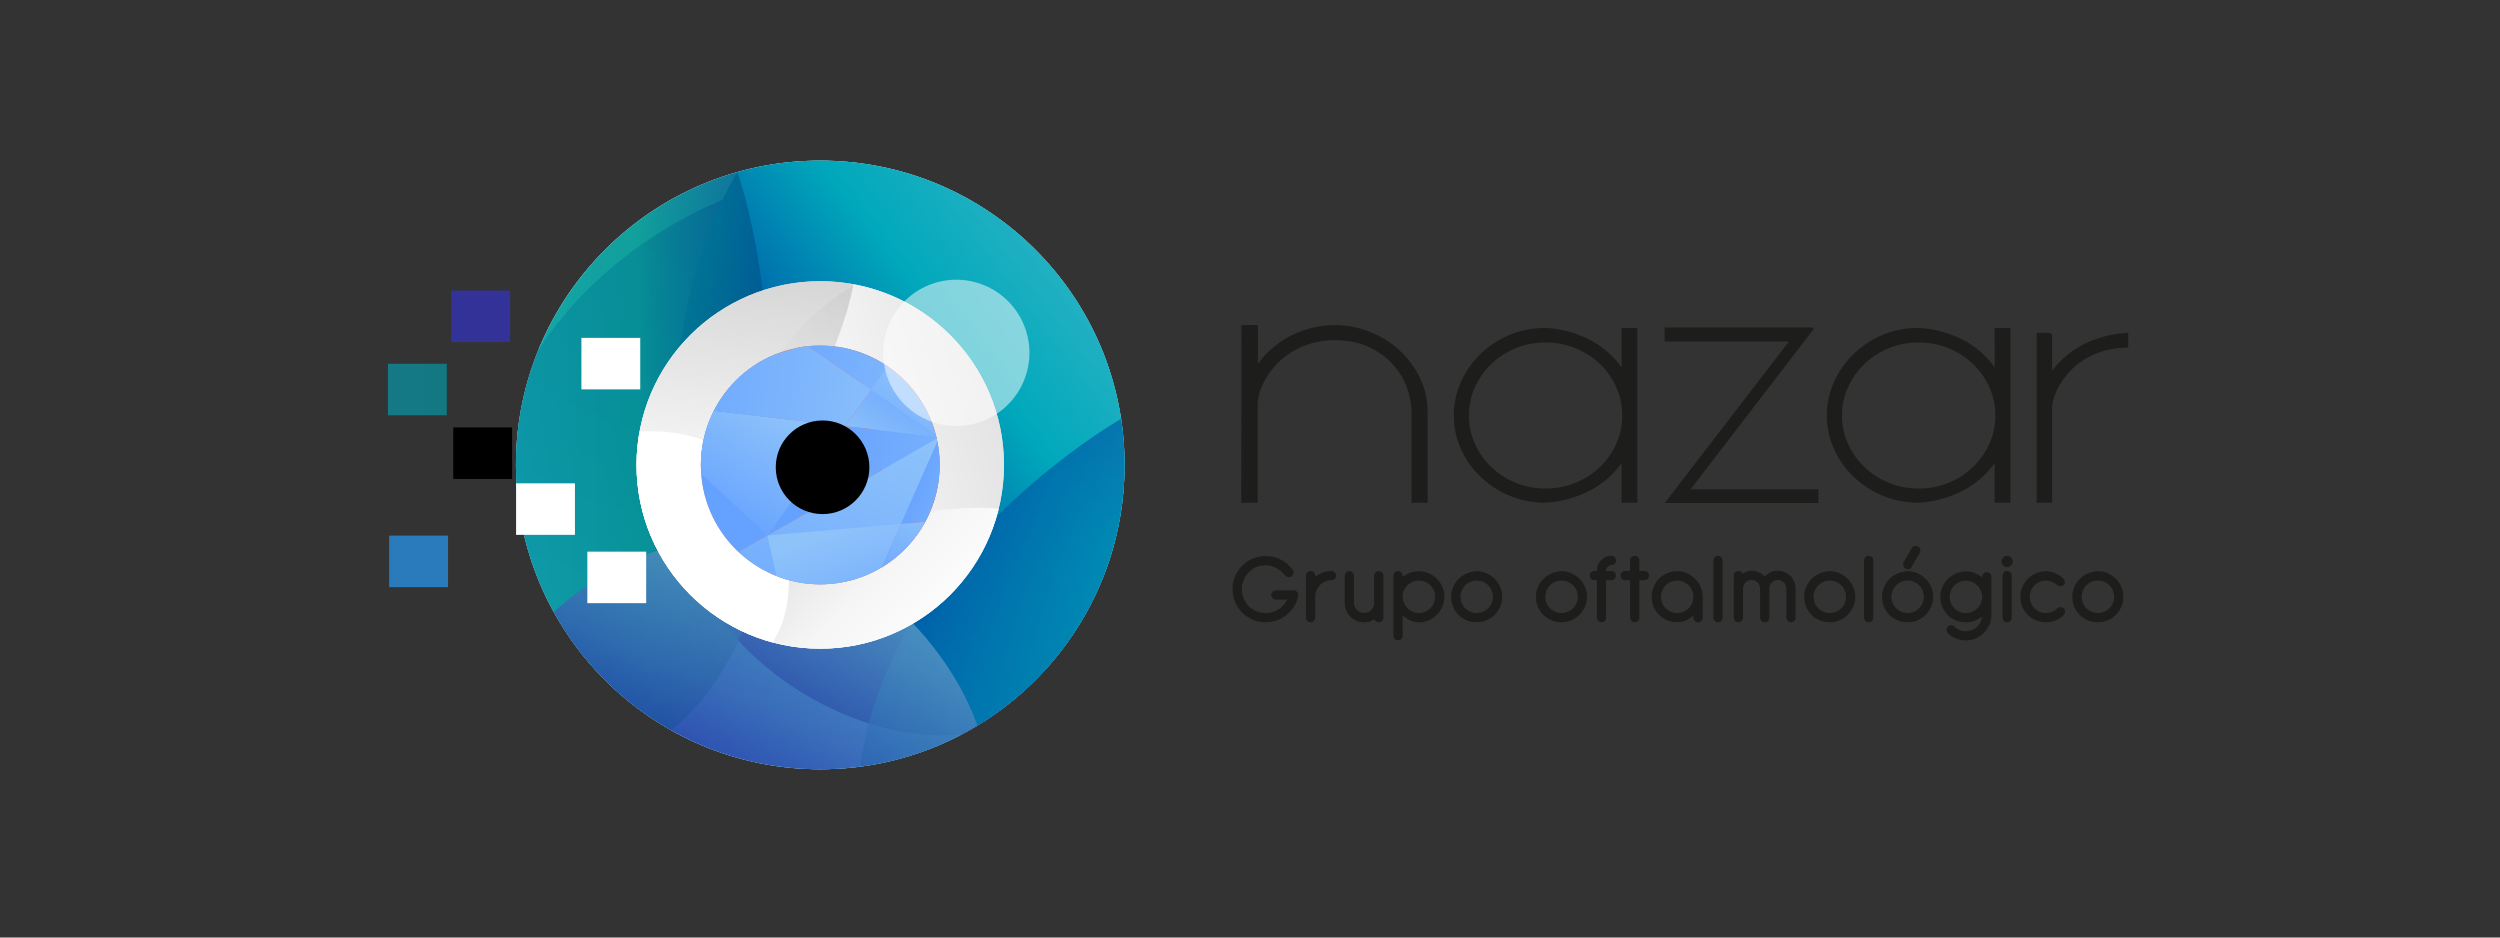 <?xml version="1.0" encoding="UTF-8"?>
<svg id="Capa_2" data-name="Capa 2" xmlns="http://www.w3.org/2000/svg" xmlns:xlink="http://www.w3.org/1999/xlink" viewBox="0 0 800 300">
  <rect x="0" y="0" width="800" height="300" fill="#333333" stroke="none"/>
  <defs>
    <style>
      .cls-1 {
        fill: none;
      }

      .cls-2 {
        fill: url(#Degradado_sin_nombre_5);
      }

      .cls-2, .cls-3, .cls-4, .cls-5, .cls-6, .cls-7, .cls-8, .cls-9, .cls-10, .cls-11, .cls-12, .cls-13, .cls-14, .cls-15 {
        isolation: isolate;
      }

      .cls-2, .cls-10 {
        opacity: .7;
      }

      .cls-3 {
        fill: url(#Degradado_sin_nombre_6);
      }

      .cls-3, .cls-4 {
        opacity: .8;
      }

      .cls-4 {
        fill: url(#Degradado_sin_nombre_8);
      }

      .cls-5, .cls-8, .cls-9, .cls-11, .cls-12, .cls-13, .cls-14 {
        mix-blend-mode: multiply;
      }

      .cls-5, .cls-8, .cls-16, .cls-15 {
        fill: #fff;
      }

      .cls-6 {
        fill: url(#Degradado_sin_nombre_24);
        opacity: .6;
      }

      .cls-17 {
        fill: url(#Degradado_sin_nombre_22-2);
      }

      .cls-18 {
        fill: url(#Degradado_sin_nombre_23-9);
      }

      .cls-19 {
        fill: url(#Degradado_sin_nombre_23-8);
      }

      .cls-20 {
        fill: url(#Degradado_sin_nombre_23-7);
      }

      .cls-21 {
        fill: url(#Degradado_sin_nombre_23-6);
      }

      .cls-22 {
        fill: url(#Degradado_sin_nombre_23-2);
      }

      .cls-23 {
        fill: url(#Degradado_sin_nombre_23-3);
      }

      .cls-24 {
        fill: url(#Degradado_sin_nombre_23-4);
      }

      .cls-25 {
        fill: url(#Degradado_sin_nombre_23-5);
      }

      .cls-26 {
        clip-path: url(#clippath-1);
      }

      .cls-27 {
        clip-path: url(#clippath-2);
      }

      .cls-8, .cls-9, .cls-12, .cls-13, .cls-14, .cls-15 {
        opacity: .5;
      }

      .cls-9 {
        fill: url(#Degradado_sin_nombre_9-2);
      }

      .cls-10 {
        fill: #279af6;
      }

      .cls-28 {
        fill: url(#Degradado_sin_nombre_11);
      }

      .cls-29 {
        fill: url(#Degradado_sin_nombre_12);
      }

      .cls-30 {
        fill: url(#Degradado_sin_nombre_13);
      }

      .cls-31 {
        fill: url(#Degradado_sin_nombre_23);
      }

      .cls-32 {
        fill: url(#Degradado_sin_nombre_22);
      }

      .cls-33 {
        fill: url(#Degradado_sin_nombre_23-10);
      }

      .cls-34 {
        fill: #1d1d1b;
        stroke: #1d1d1b;
        stroke-miterlimit: 10;
      }

      .cls-35 {
        clip-path: url(#clippath);
      }

      .cls-36 {
        fill: #323299;
      }

      .cls-11 {
        fill: url(#Degradado_sin_nombre_10);
      }

      .cls-12 {
        fill: url(#Degradado_sin_nombre_2);
      }

      .cls-13 {
        fill: url(#Degradado_sin_nombre_7);
      }

      .cls-14 {
        fill: url(#Degradado_sin_nombre_9);
      }
    </style>
    <clipPath id="clippath">
      <circle class="cls-1" cx="262.48" cy="148.78" r="97.38"/>
    </clipPath>
    <radialGradient id="Degradado_sin_nombre_13" data-name="Degradado sin nombre 13" cx="279.44" cy="151.67" fx="279.44" fy="151.67" r="121.23" gradientTransform="translate(0 302) scale(1 -1)" gradientUnits="userSpaceOnUse">
      <stop offset="0" stop-color="#00988f"/>
      <stop offset=".29" stop-color="#00a0a6"/>
      <stop offset=".5" stop-color="#00a8bb"/>
      <stop offset=".75" stop-color="#37b6c7"/>
      <stop offset="1" stop-color="#72c6d4"/>
    </radialGradient>
    <linearGradient id="Degradado_sin_nombre_2" data-name="Degradado sin nombre 2" x1="199.01" y1="-333.45" x2="216.21" y2="-429.72" gradientTransform="translate(497.2 1026.28) rotate(-177.84) scale(1.32 -2.23)" gradientUnits="userSpaceOnUse">
      <stop offset="0" stop-color="#6ca0ff"/>
      <stop offset="1" stop-color="#000092"/>
    </linearGradient>
    <linearGradient id="Degradado_sin_nombre_12" data-name="Degradado sin nombre 12" x1="211.51" y1="108.1" x2="413.73" y2="262.59" gradientTransform="translate(0 302) scale(1 -1)" gradientUnits="userSpaceOnUse">
      <stop offset="0" stop-color="#000092"/>
      <stop offset=".09" stop-color="#001797"/>
      <stop offset=".27" stop-color="#0054a6"/>
      <stop offset=".5" stop-color="#00a8bb"/>
      <stop offset=".75" stop-color="#37b6c7"/>
      <stop offset="1" stop-color="#72c6d4"/>
    </linearGradient>
    <linearGradient id="Degradado_sin_nombre_8" data-name="Degradado sin nombre 8" x1="102.76" y1="168.87" x2="347.2" y2="175.13" gradientTransform="translate(0 302) scale(1 -1)" gradientUnits="userSpaceOnUse">
      <stop offset="0" stop-color="#00a8bb"/>
      <stop offset=".42" stop-color="#00988f"/>
      <stop offset=".45" stop-color="#008a8f"/>
      <stop offset=".58" stop-color="#005990"/>
      <stop offset=".71" stop-color="#003291"/>
      <stop offset=".82" stop-color="#001691"/>
      <stop offset=".92" stop-color="#000591"/>
      <stop offset="1" stop-color="#000092"/>
    </linearGradient>
    <linearGradient id="Degradado_sin_nombre_5" data-name="Degradado sin nombre 5" x1="386.78" y1="44.54" x2="276.72" y2="196.7" gradientTransform="translate(0 302) scale(1 -1)" gradientUnits="userSpaceOnUse">
      <stop offset="0" stop-color="#00a8bb"/>
      <stop offset=".13" stop-color="#00a2b9"/>
      <stop offset=".29" stop-color="#0094b6"/>
      <stop offset=".46" stop-color="#007cb0"/>
      <stop offset=".64" stop-color="#005aa8"/>
      <stop offset=".82" stop-color="#002f9d"/>
      <stop offset="1" stop-color="#000092"/>
    </linearGradient>
    <linearGradient id="Degradado_sin_nombre_6" data-name="Degradado sin nombre 6" x1="221.81" y1="21.11" x2="290.89" y2="168.07" gradientTransform="translate(0 302) scale(1 -1)" gradientUnits="userSpaceOnUse">
      <stop offset="0" stop-color="#000092"/>
      <stop offset=".15" stop-color="#18299f"/>
      <stop offset=".36" stop-color="#3761b2"/>
      <stop offset=".56" stop-color="#518cc0"/>
      <stop offset=".74" stop-color="#63accb"/>
      <stop offset=".9" stop-color="#6ebfd1"/>
      <stop offset="1" stop-color="#72c6d4"/>
    </linearGradient>
    <clipPath id="clippath-1">
      <circle class="cls-1" cx="262.48" cy="148.78" r="58.79"/>
    </clipPath>
    <linearGradient id="Degradado_sin_nombre_7" data-name="Degradado sin nombre 7" x1="313.23" y1="155.66" x2="194.23" y2="137.95" gradientTransform="translate(0 302) scale(1 -1)" gradientUnits="userSpaceOnUse">
      <stop offset="0" stop-color="#fff"/>
      <stop offset="1" stop-color="#fff"/>
    </linearGradient>
    <linearGradient id="Degradado_sin_nombre_9" data-name="Degradado sin nombre 9" x1="558.5" y1="-233.26" x2="570.09" y2="-298.12" gradientTransform="translate(-227.53 1101.06) rotate(-92.77) scale(1.66 -2.23)" gradientUnits="userSpaceOnUse">
      <stop offset="0" stop-color="#fff"/>
      <stop offset="1" stop-color="#969696"/>
    </linearGradient>
    <linearGradient id="Degradado_sin_nombre_9-2" data-name="Degradado sin nombre 9" x1="611.58" y1="-417.38" x2="620.38" y2="-466.65" gradientTransform="translate(146.49 1254.9) rotate(-148.57) scale(.85 -2.3)" xlink:href="#Degradado_sin_nombre_9"/>
    <linearGradient id="Degradado_sin_nombre_10" data-name="Degradado sin nombre 10" x1="351.42" y1="46.6" x2="236.67" y2="162.06" gradientTransform="translate(0 302) scale(1 -1)" gradientUnits="userSpaceOnUse">
      <stop offset="0" stop-color="#fff"/>
      <stop offset=".45" stop-color="#fdfdfd"/>
      <stop offset=".61" stop-color="#f6f6f6"/>
      <stop offset=".72" stop-color="#eaeaea"/>
      <stop offset=".81" stop-color="#d9d9d9"/>
      <stop offset=".89" stop-color="#c3c3c3"/>
      <stop offset=".96" stop-color="#a9a9a9"/>
      <stop offset="1" stop-color="#969696"/>
    </linearGradient>
    <linearGradient id="Degradado_sin_nombre_11" data-name="Degradado sin nombre 11" x1="224.28" y1="153.22" x2="300.68" y2="153.22" gradientTransform="translate(0 302) scale(1 -1)" gradientUnits="userSpaceOnUse">
      <stop offset="0" stop-color="#e6997d"/>
      <stop offset=".53" stop-color="#db6d4c"/>
      <stop offset=".76" stop-color="#d45337"/>
      <stop offset="1" stop-color="#cf3c24"/>
    </linearGradient>
    <clipPath id="clippath-2">
      <circle class="cls-1" cx="262.48" cy="148.78" r="38.2"/>
    </clipPath>
    <linearGradient id="Degradado_sin_nombre_23" data-name="Degradado sin nombre 23" x1="481.69" y1="39.26" x2="465.68" y2="18.51" gradientTransform="translate(836.2 1180.96) rotate(-119.79) scale(2.46 1.59)" gradientUnits="userSpaceOnUse">
      <stop offset="0" stop-color="#8ec3fa"/>
      <stop offset="1" stop-color="#65a1ff"/>
    </linearGradient>
    <linearGradient id="Degradado_sin_nombre_23-2" data-name="Degradado sin nombre 23" x1="-372.67" y1="306.95" x2="-435.02" y2="226.18" gradientTransform="translate(273.4 658.45) rotate(60.21) scale(1 -1)" xlink:href="#Degradado_sin_nombre_23"/>
    <linearGradient id="Degradado_sin_nombre_23-3" data-name="Degradado sin nombre 23" x1="651.6" y1="259.95" x2="589.26" y2="179.18" gradientTransform="translate(366.55 821.15) rotate(-119.79)" xlink:href="#Degradado_sin_nombre_23"/>
    <linearGradient id="Degradado_sin_nombre_23-4" data-name="Degradado sin nombre 23" x1="280.88" y1="155.64" x2="295.86" y2="182.24" gradientTransform="translate(0 302) scale(1 -1)" xlink:href="#Degradado_sin_nombre_23"/>
    <linearGradient id="Degradado_sin_nombre_23-5" data-name="Degradado sin nombre 23" x1="-443.96" y1="314.48" x2="-500.81" y2="240.83" gradientTransform="translate(273.4 658.45) rotate(60.21) scale(1 -1)" xlink:href="#Degradado_sin_nombre_23"/>
    <linearGradient id="Degradado_sin_nombre_23-6" data-name="Degradado sin nombre 23" x1="239.5" y1="177.7" x2="217.4" y2="140.24" gradientTransform="translate(0 302) scale(1 -1)" xlink:href="#Degradado_sin_nombre_23"/>
    <linearGradient id="Degradado_sin_nombre_22" data-name="Degradado sin nombre 22" x1="-444.91" y1="287.72" x2="-507.26" y2="206.95" gradientTransform="translate(273.4 658.45) rotate(60.21) scale(1 -1)" gradientUnits="userSpaceOnUse">
      <stop offset="0" stop-color="#e47ee1"/>
      <stop offset=".72" stop-color="#65a1ff"/>
    </linearGradient>
    <linearGradient id="Degradado_sin_nombre_23-7" data-name="Degradado sin nombre 23" x1="-450.41" y1="280.59" x2="-507.26" y2="206.95" gradientTransform="translate(273.4 658.45) rotate(60.21) scale(1 -1)" xlink:href="#Degradado_sin_nombre_23"/>
    <linearGradient id="Degradado_sin_nombre_23-8" data-name="Degradado sin nombre 23" x1="320.41" y1="139.38" x2="290.83" y2="149.49" gradientTransform="translate(0 302) scale(1 -1)" xlink:href="#Degradado_sin_nombre_23"/>
    <linearGradient id="Degradado_sin_nombre_23-9" data-name="Degradado sin nombre 23" x1="264.07" y1="131.59" x2="278.67" y2="87.02" gradientTransform="translate(0 302) scale(1 -1)" xlink:href="#Degradado_sin_nombre_23"/>
    <linearGradient id="Degradado_sin_nombre_22-2" data-name="Degradado sin nombre 22" x1="615.64" y1="287.71" x2="553.3" y2="206.94" gradientTransform="translate(366.55 821.15) rotate(-119.79)" xlink:href="#Degradado_sin_nombre_22"/>
    <linearGradient id="Degradado_sin_nombre_23-10" data-name="Degradado sin nombre 23" x1="303.24" y1="135.24" x2="288.26" y2="107.15" gradientTransform="translate(0 302) scale(1 -1)" xlink:href="#Degradado_sin_nombre_23"/>
    <linearGradient id="Degradado_sin_nombre_24" data-name="Degradado sin nombre 24" x1="124.14" y1="177.35" x2="142.97" y2="177.35" gradientTransform="translate(0 302) scale(1 -1)" gradientUnits="userSpaceOnUse">
      <stop offset=".5" stop-color="#00a8bb"/>
      <stop offset="1" stop-color="#00a6b5"/>
    </linearGradient>
  </defs>
  <g id="Capa_1-2" data-name="Capa 1">
    <rect class="cls-1" width="800" height="300"/>
  </g>
  <g id="Nazar">
    <g class="cls-7">
      <g id="b">
        <g id="c">
          <g>
            <circle class="cls-16" cx="262.48" cy="148.78" r="97.38"/>
            <g class="cls-35">
              <g>
                <circle class="cls-30" cx="279.45" cy="150.33" r="121.23"/>
                <g>
                  <path class="cls-12" d="M158.19,151.05c6.77-69.17,105.57-120.68,155.03-83.58,41.74,31.32,46.04,126.2,35.07,160.05-11.23,34.65-51.04,62.72-84.24,56.9-35.62-6.24-112.16-68.92-105.86-133.38h0Z"/>
                  <path class="cls-29" d="M262.08,29.22c52-27.33,137.95,35.21,141.42,96.8,2.93,51.99-60.39,101.48-90.36,108.08-30.68,6.76-73.69-14.92-89.26-47.06-16.71-34.5-10.26-132.35,38.2-157.81h0Z"/>
                  <path class="cls-4" d="M129.69,113.95C134.69,47.67,194.86-2.95,224.14,31.9c24.71,29.41,26.03,120.16,18.97,152.7-7.23,33.31-31.57,60.71-51.47,55.58-21.36-5.5-66.6-64.46-61.95-126.23h0Z"/>
                  <path class="cls-2" d="M294.92,194.05c29.81-45.45,102.46-93.74,116.32-64.31,9.52,20.21-11.85,78.73-39.1,106.47-23.06,23.48-66.13,42.7-82.78,40.77-21.93-2.55-18.02-46.96,5.56-82.93h0Z"/>
                  <path class="cls-3" d="M177.95,260.38c-46.58-43.28,15.3-86.91,52.86-88.33,44.33-1.68,81,40.65,85.16,73.07,2.73,21.26-7.41,57.72-31.77,59.74-24.31,2.01-77.22-17.51-106.25-44.47h0Z"/>
                </g>
              </g>
            </g>
          </g>
          <g>
            <circle class="cls-16" cx="262.48" cy="148.78" r="58.79"/>
            <g class="cls-26">
              <g>
                <circle class="cls-8" cx="278.52" cy="150.25" r="114.64"/>
                <g>
                  <path class="cls-13" d="M209.69,116.6c21.91-31.46,83.37-29.6,97.17,1.6,11.64,26.34-11.89,73.17-26.3,86.5-14.76,13.65-41.49,16.42-55.9,4.66-15.46-12.62-35.39-63.43-14.97-92.76h0Z"/>
                  <path class="cls-14" d="M292.57,86c32.4.87,56.9,54.17,41.96,84.75-12.62,25.81-56.44,32.55-72.65,27.64-16.59-5.02-31.45-27.06-30.27-46.74,1.26-21.11,30.77-66.47,60.96-65.65h0Z"/>
                  <path class="cls-9" d="M205.98,91.06c20.29-30.55,62.91-38.69,67.6-14.01,3.96,20.82-19.89,64.86-32.06,78.62-12.46,14.08-31.57,20.71-39.77,12.87-8.8-8.41-14.67-48.99,4.24-77.47h0Z"/>
                  <path class="cls-11" d="M263.91,174.19c26.61-13.83,74.61-17.48,73.34.43-.87,12.3-26.95,34.7-47.55,40.7-17.44,5.08-43.35,2.71-50.84-2.71-9.87-7.14,3.99-27.47,25.05-38.41h0Z"/>
                  <path class="cls-5" d="M179.32,170.62c-10.75-33.4,30.81-37.7,49.27-28.25,21.79,11.15,28.02,41.42,21.27,58.15-4.43,10.97-19.14,25.78-31.41,20.18-12.25-5.59-32.45-29.27-39.14-50.07h0Z"/>
                </g>
              </g>
            </g>
          </g>
          <g>
            <circle class="cls-28" cx="262.48" cy="148.78" r="38.2"/>
            <g class="cls-27">
              <g>
                <polygon class="cls-31" points="330.7 119.96 274.2 114.29 286.94 171.26 330.7 119.96"/>
                <polygon class="cls-22" points="300.6 139.87 199.23 128.06 201.62 196.54 300.6 139.87"/>
                <polygon class="cls-23" points="300.6 139.87 259.46 233.27 201.62 196.54 300.6 139.87"/>
                <polygon class="cls-1" points="300.6 139.87 270.44 136.36 245.57 171.37 288.36 167.65 300.6 139.87"/>
                <polygon class="cls-24" points="300.6 139.87 278.71 124.71 270.44 136.36 300.6 139.87"/>
                <polygon class="cls-25" points="297.21 98.66 258.05 110.41 278.71 124.71 297.21 98.66"/>
                <polygon class="cls-21" points="199.23 128.06 245.57 171.37 270.44 136.36 199.23 128.06"/>
                <polygon class="cls-32" points="278.71 124.71 258.05 110.41 199.23 128.06 270.44 136.36 278.71 124.71"/>
                <polygon class="cls-20" points="278.71 124.71 258.05 110.41 199.23 128.06 270.44 136.36 278.71 124.71"/>
                <polygon class="cls-19" points="302.59 166.42 300.6 139.87 288.36 167.65 302.59 166.42"/>
                <polygon class="cls-18" points="245.57 171.37 259.46 233.27 288.36 167.65 245.57 171.37"/>
                <polygon class="cls-17" points="302.59 166.42 288.36 167.65 259.46 233.27 304.46 191.48 302.59 166.42"/>
                <polygon class="cls-33" points="302.59 166.42 288.36 167.65 259.46 233.27 304.46 191.48 302.59 166.42"/>
                <circle cx="263.22" cy="149.53" r="14.98"/>
              </g>
            </g>
          </g>
          <path class="cls-15" d="M328.4,119.73c-3.77,12.36-16.84,19.33-29.2,15.56-12.36-3.77-19.33-16.84-15.56-29.2,3.77-12.36,16.84-19.33,29.21-15.56,12.36,3.77,19.32,16.84,15.55,29.21h0Z"/>
          <g id="af">
            <rect class="cls-36" x="144.42" y="92.98" width="18.83" height="16.48"/>
            <rect class="cls-6" x="124.14" y="116.41" width="18.83" height="16.48"/>
            <rect class="cls-16" x="186.05" y="108.12" width="18.83" height="16.48"/>
            <rect class="cls-16" x="187.95" y="176.53" width="18.83" height="16.48"/>
            <rect class="cls-16" x="165.15" y="154.67" width="18.83" height="16.48"/>
            <rect class="cls-10" x="124.54" y="171.4" width="18.83" height="16.48"/>
            <rect x="145.04" y="136.78" width="18.83" height="16.48"/>
          </g>
          <g id="ah">
            <path class="cls-34" d="M397.78,104.53h4.25v12.06h1.24c0-.15.23-.55.68-1.18.46-.64,1.14-1.41,2.07-2.31.92-.9,2.06-1.85,3.39-2.84s2.89-1.91,4.63-2.76c1.75-.85,3.72-1.55,5.91-2.12,2.19-.56,4.56-.85,7.12-.85,3.86,0,7.55.71,11.1,2.12,3.54,1.41,6.66,3.35,9.35,5.83s4.84,5.38,6.43,8.7c1.59,3.32,2.39,6.9,2.39,10.74v28.45h-4.14v-28.51c0-2.59-.51-5.28-1.53-8.06-1.02-2.78-2.58-5.31-4.66-7.61-2.09-2.29-4.69-4.17-7.82-5.63s-6.82-2.2-11.07-2.2c-2.83,0-5.42.36-7.76,1.07-2.34.71-4.44,1.64-6.29,2.79s-3.47,2.46-4.87,3.95-2.56,3-3.48,4.56c-.92,1.56-1.61,3.07-2.07,4.53-.45,1.46-.68,2.78-.68,3.95v31.16h-4.27l.06-55.84h0Z"/>
            <g id="ai">
              <path class="cls-34" d="M523.46,105.43v54.94h-4.08v-13.8c-1.1,1.73-2.3,3.25-3.57,4.56-1.28,1.32-2.61,2.45-3.99,3.41-1.38.96-2.76,1.77-4.14,2.42-1.38.66-2.72,1.21-4.02,1.66-3.03,1.01-6.09,1.6-9.16,1.75-4.02,0-7.78-.74-11.29-2.23-3.51-1.48-6.56-3.48-9.16-6s-4.64-5.43-6.12-8.73c-1.48-3.31-2.22-6.8-2.22-10.48s.74-7.13,2.22-10.45c1.48-3.32,3.52-6.26,6.12-8.79s5.65-4.54,9.16-6.03,7.31-2.23,11.4-2.23c3.11.15,6.19.73,9.22,1.75,1.3.45,2.64,1.01,4.02,1.66s2.75,1.48,4.11,2.45c1.36.98,2.68,2.12,3.96,3.44s2.45,2.84,3.51,4.56l-.06-13.86h4.09ZM519.62,132.96c0-3.31-.66-6.41-1.98-9.31-1.32-2.9-3.11-5.43-5.38-7.59s-4.92-3.86-7.95-5.11-6.26-1.86-9.69-1.86-6.72.62-9.75,1.86c-3.03,1.24-5.68,2.94-7.95,5.11s-4.06,4.69-5.38,7.59c-1.32,2.9-1.98,6-1.98,9.31s.66,6.41,1.98,9.31c1.32,2.9,3.11,5.43,5.38,7.59,2.26,2.16,4.92,3.86,7.95,5.11s6.29,1.86,9.75,1.86,6.66-.62,9.69-1.86c3.03-1.24,5.68-2.94,7.95-5.11s4.06-4.69,5.38-7.59c1.32-2.9,1.98-6,1.98-9.31h0Z"/>
              <path class="cls-34" d="M642.85,105.43v54.94h-4.08v-13.8c-1.1,1.73-2.3,3.25-3.58,4.56s-2.61,2.45-3.99,3.41c-1.38.96-2.76,1.77-4.14,2.42-1.38.66-2.72,1.21-4.02,1.66-3.03,1.01-6.08,1.6-9.16,1.75-4.02,0-7.78-.74-11.29-2.23-3.51-1.48-6.56-3.48-9.16-6-2.6-2.52-4.64-5.43-6.12-8.73-1.48-3.31-2.22-6.8-2.22-10.48s.74-7.13,2.22-10.45c1.48-3.32,3.52-6.26,6.12-8.79s5.65-4.54,9.16-6.03c3.51-1.49,7.31-2.23,11.4-2.23,3.11.15,6.19.73,9.22,1.75,1.3.45,2.64,1.01,4.02,1.66,1.38.66,2.75,1.48,4.11,2.45s2.68,2.12,3.96,3.44,2.45,2.84,3.52,4.56l-.06-13.86h4.08ZM639.01,132.96c0-3.31-.66-6.41-1.98-9.31-1.32-2.9-3.11-5.43-5.38-7.59s-4.92-3.86-7.95-5.11c-3.03-1.24-6.26-1.86-9.69-1.86s-6.72.62-9.75,1.86c-3.03,1.24-5.68,2.94-7.95,5.11-2.27,2.16-4.06,4.69-5.38,7.59-1.32,2.9-1.98,6-1.98,9.31s.66,6.41,1.98,9.31c1.32,2.9,3.11,5.43,5.38,7.59,2.26,2.16,4.91,3.86,7.95,5.11,3.03,1.24,6.29,1.86,9.75,1.86s6.66-.62,9.69-1.86c3.03-1.24,5.68-2.94,7.95-5.11,2.26-2.16,4.06-4.69,5.38-7.59,1.32-2.9,1.98-6,1.98-9.31h0Z"/>
              <path class="cls-34" d="M656.18,107.01v13.35c1.22-1.96,2.61-3.64,4.16-5.07s3.14-2.63,4.76-3.61,3.23-1.77,4.85-2.36,3.12-1.07,4.52-1.41c1.4-.34,2.63-.56,3.7-.68s1.85-.19,2.36-.23v3.72c-2.91.08-5.54.48-7.86,1.21-2.33.73-4.38,1.67-6.18,2.82s-3.34,2.44-4.64,3.89c-1.3,1.45-2.38,2.89-3.22,4.34s-1.47,2.84-1.86,4.17-.59,2.47-.59,3.41v29.81h-3.96v-53.36h3.97Z"/>
              <g>
                <path class="cls-34" d="M408.26,191.35c-.27,0-.51-.09-.7-.28s-.28-.42-.28-.7.09-.51.28-.7.42-.28.7-.28h5.75c.3,0,.53.1.7.3s.25.44.25.72c0,.04,0,.08-.02.12-.01.04-.02.08-.02.12-.23,1.14-.65,2.21-1.26,3.19-.6.98-1.34,1.83-2.22,2.54-.88.71-1.87,1.27-2.97,1.66-1.1.4-2.26.6-3.46.6-1.4,0-2.71-.27-3.94-.79-1.23-.53-2.3-1.25-3.21-2.16-.91-.91-1.63-1.98-2.16-3.21-.53-1.23-.79-2.54-.79-3.94s.27-2.71.79-3.94c.53-1.23,1.25-2.3,2.16-3.22.91-.92,1.98-1.65,3.21-2.17,1.23-.53,2.54-.79,3.94-.79,1.69,0,3.25.38,4.69,1.14,1.43.76,2.6,1.78,3.51,3.05.15.23.23.46.23.66s-.08.42-.25.62c-.17.2-.4.3-.7.3-.15,0-.3-.03-.46-.09s-.3-.18-.43-.35c-1.02-1.18-2.09-2.04-3.21-2.57s-2.25-.79-3.37-.79-2.18.21-3.18.63-1.86,1.01-2.59,1.75c-.73.74-1.31,1.61-1.73,2.61-.43,1-.63,2.06-.63,3.18s.21,2.18.63,3.18,1,1.86,1.73,2.59c.73.73,1.59,1.31,2.59,1.73,1,.42,2.06.63,3.18.63.89,0,1.73-.13,2.52-.4s1.52-.63,2.19-1.1,1.25-1.02,1.75-1.68c.5-.66.89-1.37,1.19-2.16h-4.42Z"/>
                <path class="cls-34" d="M418.42,184.2c0-.27.09-.51.28-.7s.42-.28.7-.28.51.09.7.28.28.42.28.7v1.56c.68-.74,1.49-1.35,2.45-1.82s1.99-.72,3.11-.72c.34,0,.61.09.81.28s.3.42.3.7-.1.51-.3.7-.47.28-.81.28c-.76,0-1.47.15-2.13.44s-1.23.7-1.73,1.21c-.5.51-.9,1.09-1.21,1.75s-.47,1.34-.49,2.06v7.02c0,.27-.09.51-.28.7s-.42.28-.7.28-.51-.09-.7-.28-.28-.42-.28-.7v-13.47h0Z"/>
                <path class="cls-34" d="M430.81,184.23c0-.27.09-.51.28-.7s.42-.28.7-.28.51.09.7.28.28.42.28.7v8.7c0,.51.1.99.3,1.45.2.46.47.85.81,1.19.34.34.73.6,1.19.79.46.19.94.28,1.45.28s.98-.09,1.43-.28.83-.44,1.16-.76c.33-.32.59-.69.79-1.13.2-.43.31-.89.33-1.38v-8.86c0-.27.09-.51.28-.7s.42-.28.7-.28.51.09.7.28.28.42.28.7v13.43c0,.27-.09.51-.28.7s-.42.28-.7.28-.51-.09-.7-.28-.28-.42-.28-.7v-.41c-.49.42-1.05.76-1.68,1.01s-1.32.38-2.03.38c-.78,0-1.52-.15-2.22-.44s-1.31-.71-1.82-1.22c-.52-.52-.92-1.13-1.22-1.82s-.44-1.44-.44-2.22v-8.7h0Z"/>
                <path class="cls-34" d="M446.37,184.2c0-.27.09-.51.28-.7s.42-.28.7-.28.51.09.7.28.28.42.28.7v1.59c.7-.78,1.53-1.39,2.51-1.82.97-.43,2.03-.65,3.18-.65,1.08,0,2.09.2,3.02.6.93.4,1.74.95,2.43,1.65.69.7,1.23,1.51,1.64,2.43s.6,1.9.6,2.94-.21,2.06-.62,2.99c-.41.93-.97,1.75-1.66,2.45s-1.51,1.26-2.43,1.66c-.92.41-1.89.62-2.9.62-1.18-.04-2.26-.34-3.24-.91-.97-.56-1.81-1.22-2.51-1.98v7.65c0,.27-.09.51-.28.7s-.43.28-.7.28-.51-.09-.7-.28-.28-.42-.28-.7v-19.21h0ZM448.34,190.93c.02.82.19,1.59.51,2.29s.73,1.3,1.24,1.81,1.1.91,1.78,1.19,1.4.43,2.16.43,1.52-.15,2.22-.44,1.31-.71,1.82-1.22c.52-.52.92-1.13,1.22-1.82s.44-1.44.44-2.22-.15-1.52-.44-2.2-.71-1.29-1.22-1.81c-.52-.52-1.13-.92-1.82-1.22s-1.44-.44-2.22-.44-1.48.14-2.16.43-1.27.67-1.78,1.16c-.51.49-.92,1.07-1.24,1.73-.32.66-.49,1.38-.51,2.14v.23h0Z"/>
                <path class="cls-34" d="M472.6,183.28c1.02,0,1.98.21,2.9.62.92.41,1.73.97,2.43,1.66s1.26,1.51,1.66,2.45c.41.93.62,1.93.62,2.99s-.2,2.01-.6,2.94c-.4.92-.95,1.73-1.64,2.43-.69.7-1.5,1.25-2.43,1.65s-1.94.6-3.02.6-2.05-.19-2.97-.57c-.92-.38-1.73-.91-2.43-1.59s-1.25-1.48-1.65-2.41-.6-1.95-.6-3.05.2-2.05.59-2.97c.39-.92.93-1.72,1.62-2.41.69-.69,1.5-1.24,2.45-1.65.94-.41,1.96-.64,3.06-.68h.01ZM472.53,185.28c-.78,0-1.52.15-2.21.44-.69.3-1.29.71-1.81,1.22s-.92,1.13-1.22,1.82-.44,1.44-.44,2.22.15,1.52.44,2.21c.3.69.71,1.29,1.22,1.81.52.52,1.12.92,1.81,1.22.69.3,1.42.44,2.21.44s1.52-.15,2.22-.44,1.31-.71,1.82-1.22.92-1.12,1.22-1.81.44-1.42.44-2.21-.15-1.52-.44-2.22-.71-1.31-1.22-1.82-1.13-.92-1.82-1.22c-.7-.3-1.44-.44-2.22-.44Z"/>
                <path class="cls-34" d="M499.74,183.28c1.02,0,1.98.21,2.9.62.92.41,1.73.97,2.43,1.66s1.26,1.51,1.66,2.45c.41.93.62,1.93.62,2.99s-.2,2.01-.6,2.94c-.4.92-.95,1.73-1.64,2.43-.69.7-1.5,1.25-2.43,1.65s-1.94.6-3.02.6-2.05-.19-2.97-.57c-.92-.38-1.73-.91-2.43-1.59s-1.25-1.48-1.65-2.41-.6-1.95-.6-3.05.2-2.05.59-2.97.93-1.72,1.62-2.41c.69-.69,1.5-1.24,2.45-1.65.94-.41,1.96-.64,3.06-.68h.01ZM499.68,185.28c-.78,0-1.52.15-2.21.44-.69.3-1.29.71-1.81,1.22s-.92,1.13-1.22,1.82-.44,1.44-.44,2.22.15,1.52.44,2.21c.3.69.71,1.29,1.22,1.81s1.12.92,1.81,1.22c.69.3,1.42.44,2.21.44s1.52-.15,2.22-.44,1.31-.71,1.82-1.22.92-1.12,1.22-1.81.44-1.42.44-2.21-.15-1.52-.44-2.22-.71-1.31-1.22-1.82-1.13-.92-1.82-1.22c-.7-.3-1.44-.44-2.22-.44Z"/>
                <path class="cls-34" d="M511.49,182.55c0-.57.11-1.11.32-1.62.21-.51.51-.95.89-1.33s.82-.68,1.33-.91,1.06-.33,1.65-.33c.27,0,.51.09.7.28.19.19.28.43.28.7s-.09.51-.28.7c-.19.19-.43.28-.7.28-.62,0-1.14.22-1.57.65s-.65.96-.65,1.57v.67h2.16c.27,0,.51.09.7.28.19.19.28.42.28.7s-.09.51-.28.7c-.19.19-.42.28-.7.28h-2.16v12.48c0,.27-.09.51-.28.7-.19.19-.43.28-.7.28s-.51-.09-.7-.28c-.19-.19-.28-.42-.28-.7v-12.48h-1.3c-.27,0-.51-.09-.7-.28-.19-.19-.28-.42-.28-.7s.09-.51.28-.7c.19-.19.42-.28.7-.28h1.3v-.67h0Z"/>
                <path class="cls-34" d="M522.13,179.34c0-.27.09-.51.28-.7.19-.19.42-.28.7-.28s.51.09.7.28c.19.19.28.43.28.7v3.87h2.12c.28,0,.52.09.71.28s.29.42.29.7-.09.51-.29.7c-.19.19-.43.28-.71.28h-2.12v12.48c0,.27-.09.51-.28.7-.19.19-.41.28-.69.28s-.5-.09-.69-.28-.28-.42-.28-.7v-12.48h-2.12c-.28,0-.52-.09-.71-.28s-.29-.42-.29-.7.09-.51.28-.7c.19-.19.42-.28.7-.28h2.1v-3.87h0Z"/>
                <path class="cls-34" d="M542.39,195.76c-.7.78-1.54,1.46-2.52,2.01-.98.56-2.05.84-3.19.84-1.06,0-2.05-.19-2.97-.57-.92-.38-1.73-.91-2.43-1.59s-1.25-1.48-1.65-2.41-.6-1.95-.6-3.05.2-2.06.59-3,.93-1.76,1.62-2.46c.69-.7,1.5-1.25,2.45-1.65.94-.4,1.96-.6,3.06-.6,1.01,0,1.98.21,2.9.62.92.41,1.73.97,2.43,1.66.7.7,1.26,1.51,1.66,2.45.41.93.62,1.93.62,2.99v6.7c0,.27-.09.51-.28.7-.19.19-.43.28-.7.28s-.51-.09-.7-.28c-.19-.19-.28-.42-.28-.7v-1.94h0ZM542.39,191c0-.78-.15-1.52-.44-2.22s-.71-1.31-1.22-1.82-1.13-.92-1.82-1.22c-.7-.3-1.44-.44-2.22-.44s-1.52.15-2.21.44c-.69.3-1.29.71-1.81,1.22s-.92,1.13-1.22,1.82-.44,1.44-.44,2.22.15,1.52.44,2.21c.3.69.71,1.29,1.22,1.81s1.12.92,1.81,1.22,1.42.44,2.21.44,1.48-.14,2.16-.43,1.27-.68,1.8-1.19.93-1.11,1.24-1.8c.31-.69.48-1.45.52-2.27h0Z"/>
                <path class="cls-34" d="M548.77,179.34c0-.27.09-.51.28-.7s.42-.28.7-.28.51.09.7.28.28.43.28.7v18.32c0,.27-.09.51-.28.7s-.42.28-.7.28-.51-.09-.7-.28-.28-.42-.28-.7v-18.32Z"/>
                <path class="cls-34" d="M555.31,184.2c0-.27.09-.51.28-.7s.42-.28.7-.28.51.09.7.28.28.42.28.7v.35c.36-.36.83-.69,1.41-.98s1.18-.44,1.8-.44c.89,0,1.69.2,2.41.59.72.39,1.32.92,1.78,1.57.49-.66,1.09-1.18,1.81-1.57.72-.39,1.52-.59,2.41-.59.72,0,1.4.14,2.03.41.63.27,1.18.65,1.65,1.11s.84,1.02,1.11,1.65c.27.63.41,1.32.41,2.03v9.34c0,.27-.09.51-.28.7s-.42.28-.7.28-.51-.09-.7-.28-.28-.42-.28-.7v-9.34c0-.44-.08-.86-.25-1.26s-.4-.73-.7-1.03-.64-.53-1.03-.7-.81-.25-1.26-.25-.86.08-1.26.25-.73.4-1.01.7c-.28.3-.52.64-.68,1.03s-.25.81-.25,1.26v9.34c0,.27-.09.51-.28.7s-.42.28-.7.28-.51-.09-.7-.28-.28-.42-.28-.7v-9.34c-.04-.93-.37-1.71-1-2.32-.62-.62-1.37-.92-2.24-.92s-1.64.3-2.24.91-.92,1.34-.97,2.2v9.46c0,.27-.09.51-.28.7s-.42.28-.7.28-.51-.09-.7-.28-.28-.42-.28-.7v-13.47h0Z"/>
                <path class="cls-34" d="M585.57,183.28c1.01,0,1.98.21,2.9.62s1.73.97,2.43,1.66,1.26,1.51,1.66,2.45c.41.93.62,1.93.62,2.99s-.2,2.01-.6,2.94c-.4.92-.95,1.73-1.64,2.43s-1.5,1.25-2.43,1.65-1.94.6-3.02.6-2.05-.19-2.97-.57c-.92-.38-1.73-.91-2.43-1.59s-1.25-1.48-1.65-2.41-.6-1.95-.6-3.05.2-2.05.59-2.97.93-1.72,1.62-2.41c.69-.69,1.5-1.24,2.45-1.65.94-.41,1.96-.64,3.06-.68h.01ZM585.51,185.28c-.78,0-1.52.15-2.2.44s-1.29.71-1.81,1.22c-.52.52-.92,1.13-1.22,1.82s-.44,1.44-.44,2.22.15,1.52.44,2.21c.3.69.71,1.29,1.22,1.81s1.12.92,1.81,1.22c.69.3,1.42.44,2.2.44s1.52-.15,2.22-.44,1.31-.71,1.82-1.22.92-1.12,1.22-1.81.44-1.42.44-2.21-.15-1.52-.44-2.22-.71-1.31-1.22-1.82-1.13-.92-1.82-1.22-1.44-.44-2.22-.44Z"/>
                <path class="cls-34" d="M597,179.34c0-.27.09-.51.28-.7s.42-.28.7-.28.51.09.7.28.28.43.28.7v18.32c0,.27-.09.51-.28.7s-.42.28-.7.28-.51-.09-.7-.28-.28-.42-.28-.7v-18.32Z"/>
                <path class="cls-34" d="M610.5,183.28c1.01,0,1.98.21,2.9.62s1.73.97,2.43,1.66,1.26,1.51,1.66,2.45c.41.93.62,1.93.62,2.99s-.2,2.01-.6,2.94c-.4.92-.95,1.73-1.64,2.43s-1.5,1.25-2.43,1.65-1.94.6-3.02.6-2.05-.19-2.97-.57c-.92-.38-1.73-.91-2.43-1.59s-1.25-1.48-1.65-2.41-.6-1.95-.6-3.05.2-2.05.59-2.97.93-1.72,1.62-2.41,1.5-1.24,2.45-1.65c.94-.41,1.96-.64,3.06-.68h.01ZM610.43,185.28c-.78,0-1.52.15-2.2.44s-1.29.71-1.81,1.22-.92,1.13-1.22,1.82-.44,1.44-.44,2.22.15,1.52.44,2.21c.3.69.71,1.29,1.22,1.81s1.12.92,1.81,1.22c.69.3,1.42.44,2.2.44s1.52-.15,2.22-.44,1.31-.71,1.82-1.22.92-1.12,1.22-1.81.44-1.42.44-2.21-.15-1.52-.44-2.22-.71-1.31-1.22-1.82-1.13-.92-1.82-1.22-1.44-.44-2.22-.44ZM612.21,175.63c.17-.32.44-.47.82-.47.3,0,.53.11.72.32.18.21.27.44.27.7,0,.17-.03.32-.09.44l-2.64,4.54c-.08.17-.2.3-.35.38s-.31.12-.47.12c-.3,0-.53-.12-.72-.35s-.27-.47-.27-.7c0-.15.03-.28.09-.41l2.64-4.57h0Z"/>
                <path class="cls-34" d="M634.79,184.55c0-.27.09-.51.28-.7s.42-.28.7-.28.51.09.7.28.28.43.28.7v12.26c0,1.04-.2,2.01-.6,2.94-.4.92-.95,1.73-1.64,2.43s-1.5,1.25-2.43,1.65-1.94.6-3.02.6-2.07-.19-2.99-.57-1.71-.91-2.41-1.59l-.03-.03c-.19-.19-.28-.41-.28-.67,0-.27.1-.52.3-.72s.44-.3.72-.3.5.08.67.25c.53.53,1.13.94,1.81,1.24.68.3,1.42.44,2.22.44s1.52-.15,2.22-.44,1.31-.71,1.82-1.22.92-1.12,1.22-1.81c.3-.69.44-1.42.44-2.2v-.7c-.7.78-1.54,1.4-2.52,1.86s-2.05.68-3.19.68c-1.06,0-2.05-.19-2.97-.57-.92-.38-1.73-.91-2.43-1.59s-1.25-1.48-1.65-2.41-.6-1.95-.6-3.05.2-2.05.59-2.97.93-1.72,1.62-2.41c.69-.69,1.5-1.24,2.45-1.65.94-.41,1.96-.64,3.06-.68,1.1.02,2.14.27,3.11.73s1.82,1.1,2.54,1.91v-1.4h0ZM634.79,190.81c-.04-.76-.22-1.48-.52-2.14-.31-.66-.72-1.25-1.24-1.75-.52-.5-1.11-.89-1.8-1.17s-1.4-.43-2.16-.43-1.52.15-2.2.44-1.29.71-1.81,1.22c-.52.52-.92,1.13-1.22,1.82s-.44,1.44-.44,2.22.15,1.52.44,2.2.71,1.29,1.22,1.81c.52.52,1.12.92,1.81,1.22.69.3,1.42.44,2.2.44s1.48-.14,2.16-.43,1.27-.67,1.8-1.16c.52-.49.93-1.06,1.24-1.71.31-.66.48-1.36.52-2.13v-.47Z"/>
                <path class="cls-34" d="M640.98,179.66c0-.36.12-.67.38-.92s.56-.38.92-.38.67.12.92.38.38.56.38.92-.12.66-.38.92-.56.38-.92.38-.67-.12-.92-.38-.38-.56-.38-.92ZM641.3,184.2c0-.27.09-.51.28-.7s.42-.28.7-.28.51.09.7.28.28.42.28.7v13.47c0,.27-.09.51-.28.7s-.42.28-.7.28-.51-.09-.7-.28-.28-.42-.28-.7v-13.47Z"/>
                <path class="cls-34" d="M654.73,183.31c.85,0,1.61.12,2.29.38.68.25,1.26.55,1.75.87s.86.66,1.13.98c.27.33.4.57.4.75,0,.23-.09.43-.28.6-.19.17-.4.25-.63.25-.27,0-.51-.09-.7-.28-.53-.47-1.13-.84-1.81-1.13s-1.41-.43-2.19-.43-1.52.15-2.2.44-1.29.71-1.81,1.22c-.52.52-.92,1.13-1.22,1.82s-.44,1.44-.44,2.22.15,1.52.44,2.2.71,1.29,1.22,1.81c.52.52,1.12.92,1.81,1.22.69.3,1.42.44,2.2.44s1.51-.14,2.19-.43,1.28-.68,1.81-1.19c.19-.19.42-.28.7-.28.25,0,.48.09.68.27.2.18.3.41.3.68,0,.17-.12.42-.37.75s-.61.65-1.1.97c-.49.32-1.08.59-1.8.82s-1.52.35-2.43.35c-1.06,0-2.05-.19-2.97-.57-.92-.38-1.73-.91-2.43-1.59s-1.25-1.48-1.65-2.41-.6-1.95-.6-3.05.2-2.05.59-2.97.93-1.72,1.62-2.41,1.5-1.24,2.45-1.65c.94-.41,1.96-.64,3.06-.68h0Z"/>
                <path class="cls-34" d="M671.37,183.28c1.01,0,1.98.21,2.9.62s1.73.97,2.43,1.66,1.26,1.51,1.66,2.45c.41.93.62,1.93.62,2.99s-.2,2.01-.6,2.94c-.4.92-.95,1.73-1.64,2.43s-1.5,1.25-2.43,1.65-1.94.6-3.02.6-2.05-.19-2.97-.57c-.92-.38-1.73-.91-2.43-1.59s-1.25-1.48-1.65-2.41-.6-1.95-.6-3.05.2-2.05.59-2.97.93-1.72,1.62-2.41,1.5-1.24,2.45-1.65c.94-.41,1.96-.64,3.06-.68h.01ZM671.31,185.28c-.78,0-1.52.15-2.2.44s-1.29.71-1.81,1.22-.92,1.13-1.22,1.82-.44,1.44-.44,2.22.15,1.52.44,2.21c.3.69.71,1.29,1.22,1.81s1.12.92,1.81,1.22c.69.3,1.42.44,2.2.44s1.52-.15,2.22-.44,1.31-.71,1.82-1.22.92-1.12,1.22-1.81.44-1.42.44-2.21-.15-1.52-.44-2.22-.71-1.31-1.22-1.82-1.13-.92-1.82-1.22-1.44-.44-2.22-.44Z"/>
              </g>
              <path class="cls-34" d="M579.75,105.3l-39.77,51.78h41.42v3.39h-47.66l39.72-51.67h-40.3v-3.51h46.58Z"/>
            </g>
          </g>
        </g>
      </g>
    </g>
  </g>
</svg>